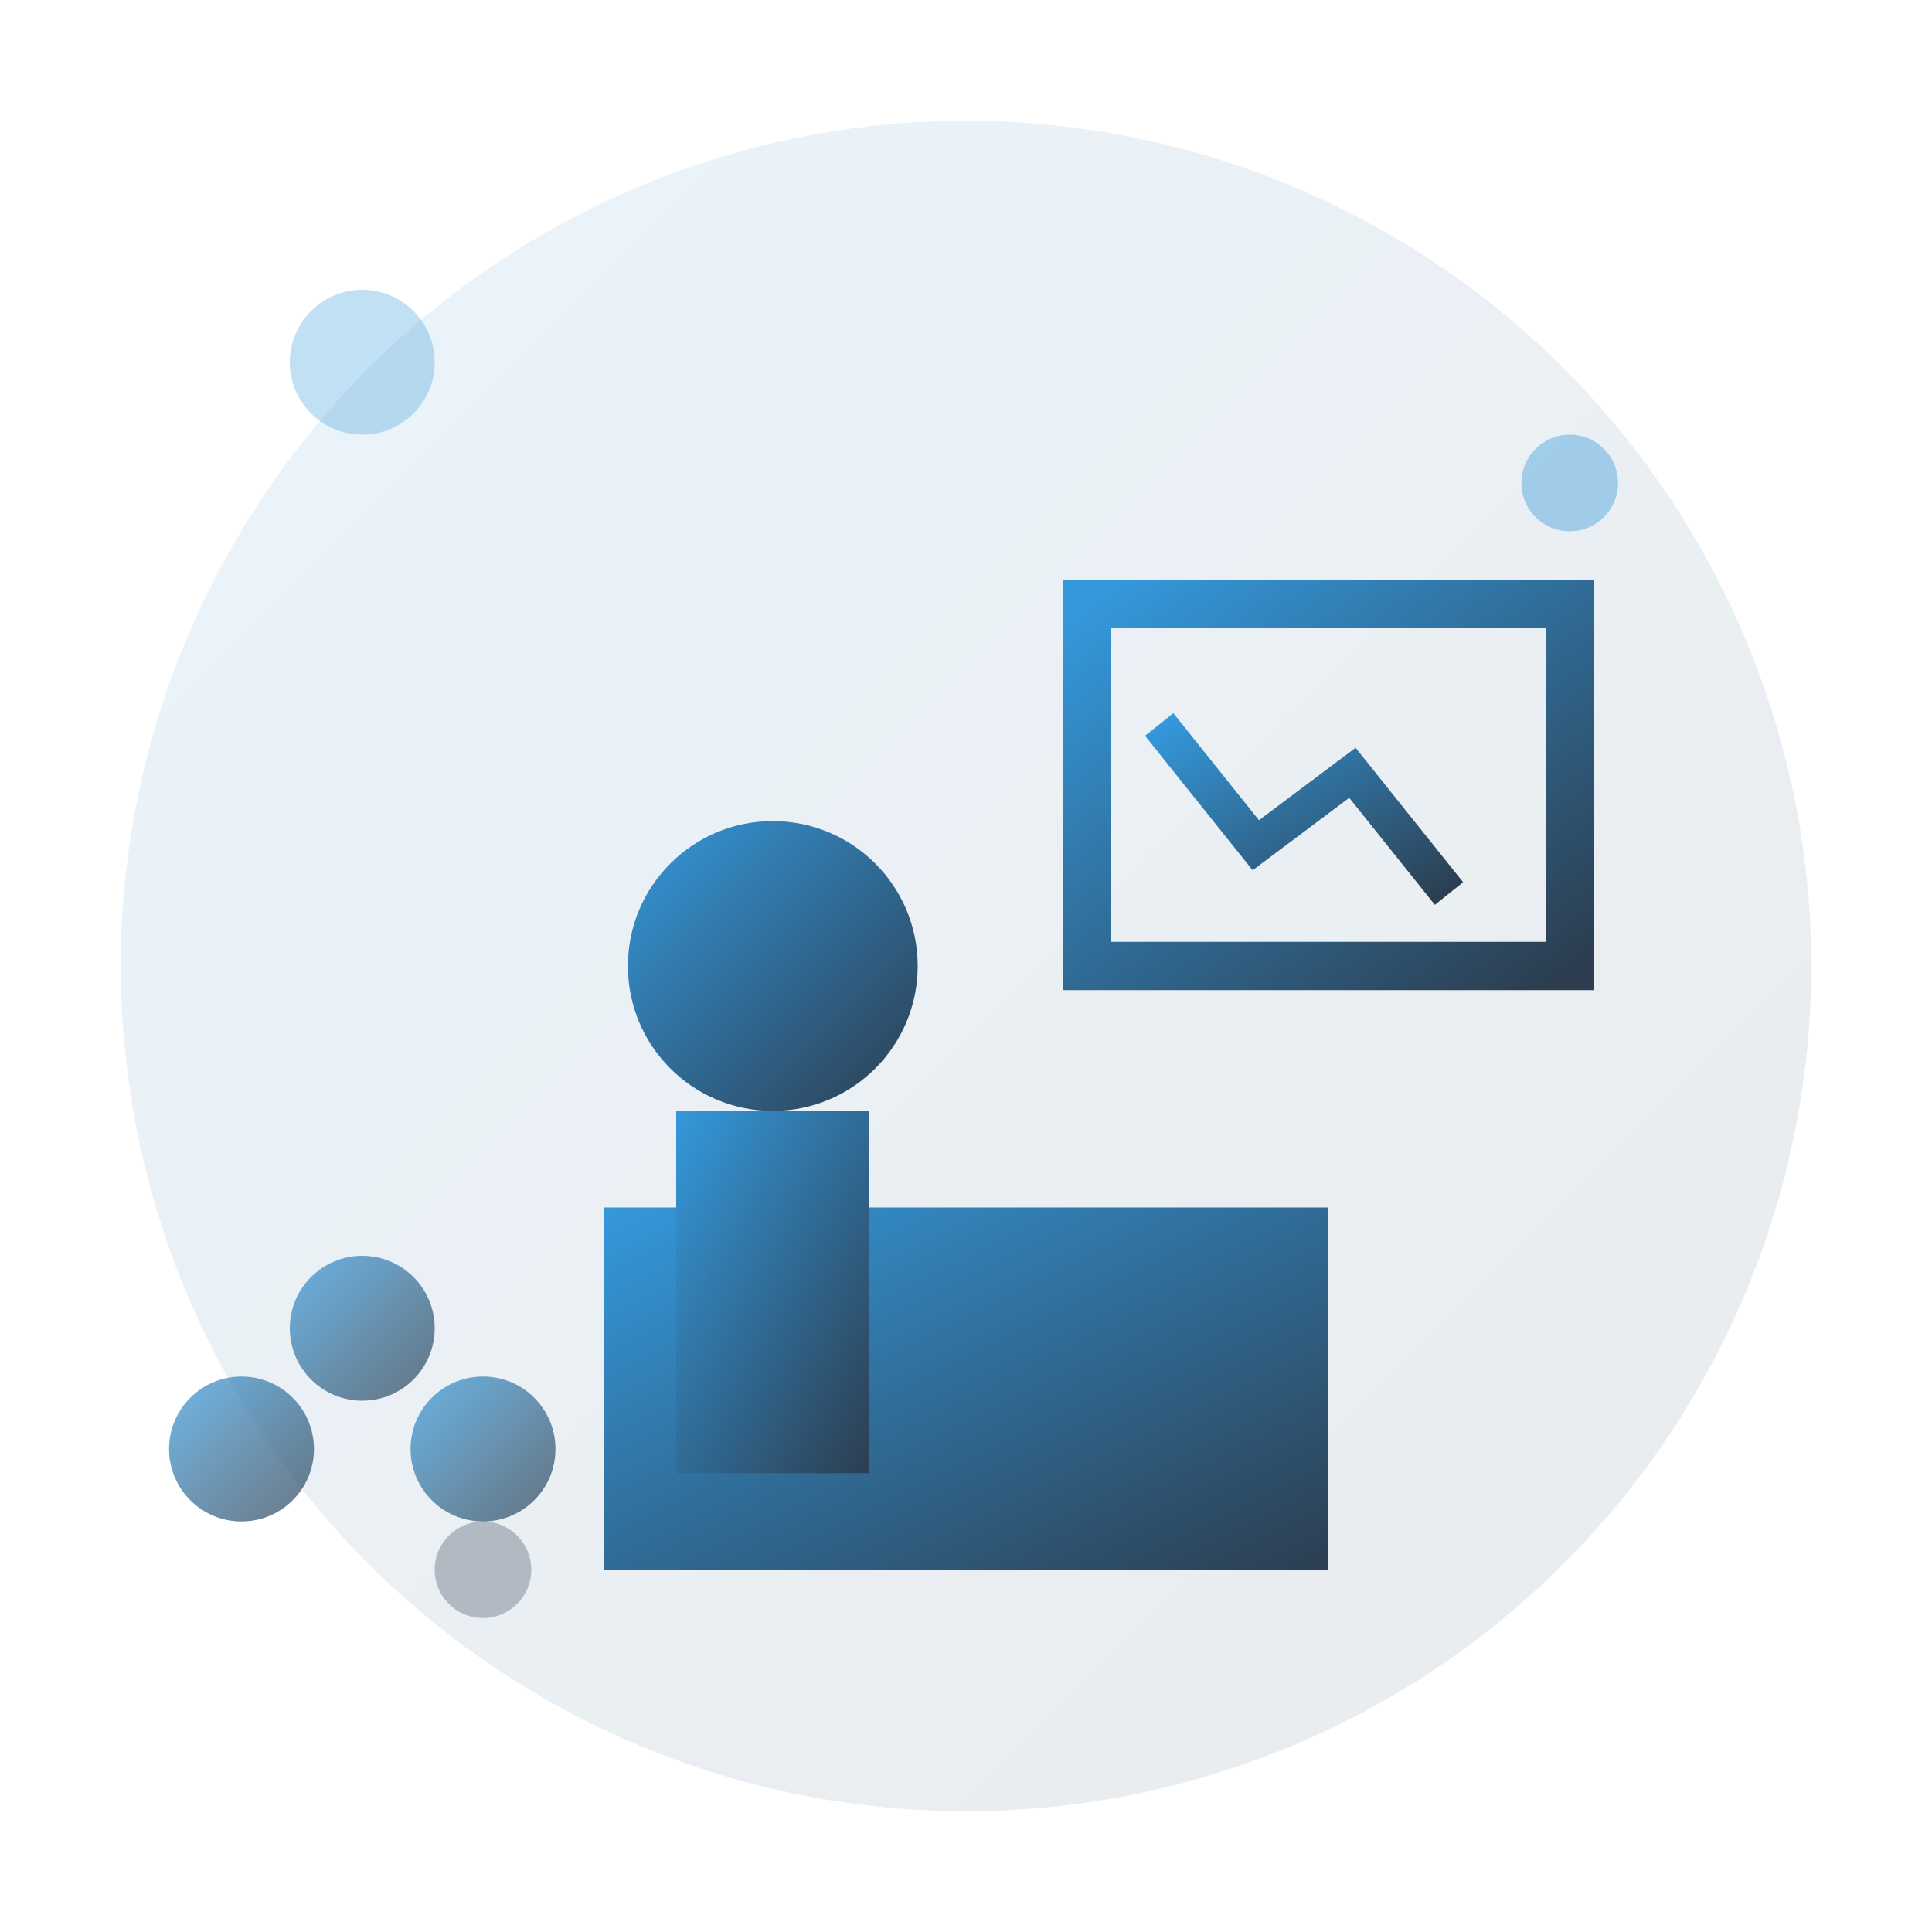 <svg width="80" height="80" viewBox="0 0 80 80" xmlns="http://www.w3.org/2000/svg">
    <defs>
        <linearGradient id="serviceGradient" x1="0%" y1="0%" x2="100%" y2="100%">
            <stop offset="0%" style="stop-color:#3498db;stop-opacity:1" />
            <stop offset="100%" style="stop-color:#2c3e50;stop-opacity:1" />
        </linearGradient>
    </defs>
    
    <!-- Background circle -->
    <circle cx="40" cy="40" r="35" fill="url(#serviceGradient)" opacity="0.1" />
    
    <!-- Main icon - presentation/training -->
    <g transform="translate(40, 40)">
        <!-- Podium -->
        <rect x="-15" y="10" width="30" height="15" fill="url(#serviceGradient)" />
        
        <!-- Speaker -->
        <circle cx="-8" cy="0" r="6" fill="url(#serviceGradient)" />
        <rect x="-12" y="6" width="8" height="15" fill="url(#serviceGradient)" />
        
        <!-- Presentation board -->
        <rect x="5" y="-15" width="20" height="15" fill="none" stroke="url(#serviceGradient)" stroke-width="2" />
        
        <!-- Chart on board -->
        <polyline points="8,-10 12,-5 16,-8 20,-3" stroke="url(#serviceGradient)" stroke-width="1.5" fill="none" />
        
        <!-- Audience -->
        <circle cx="-25" cy="15" r="3" fill="url(#serviceGradient)" opacity="0.7" />
        <circle cx="-30" cy="20" r="3" fill="url(#serviceGradient)" opacity="0.7" />
        <circle cx="-20" cy="20" r="3" fill="url(#serviceGradient)" opacity="0.7" />
    </g>
    
    <!-- Decorative elements -->
    <circle cx="15" cy="15" r="3" fill="#3498db" opacity="0.3" />
    <circle cx="65" cy="20" r="2" fill="#3498db" opacity="0.4" />
    <circle cx="20" cy="65" r="2" fill="#2c3e50" opacity="0.3" />
</svg>
